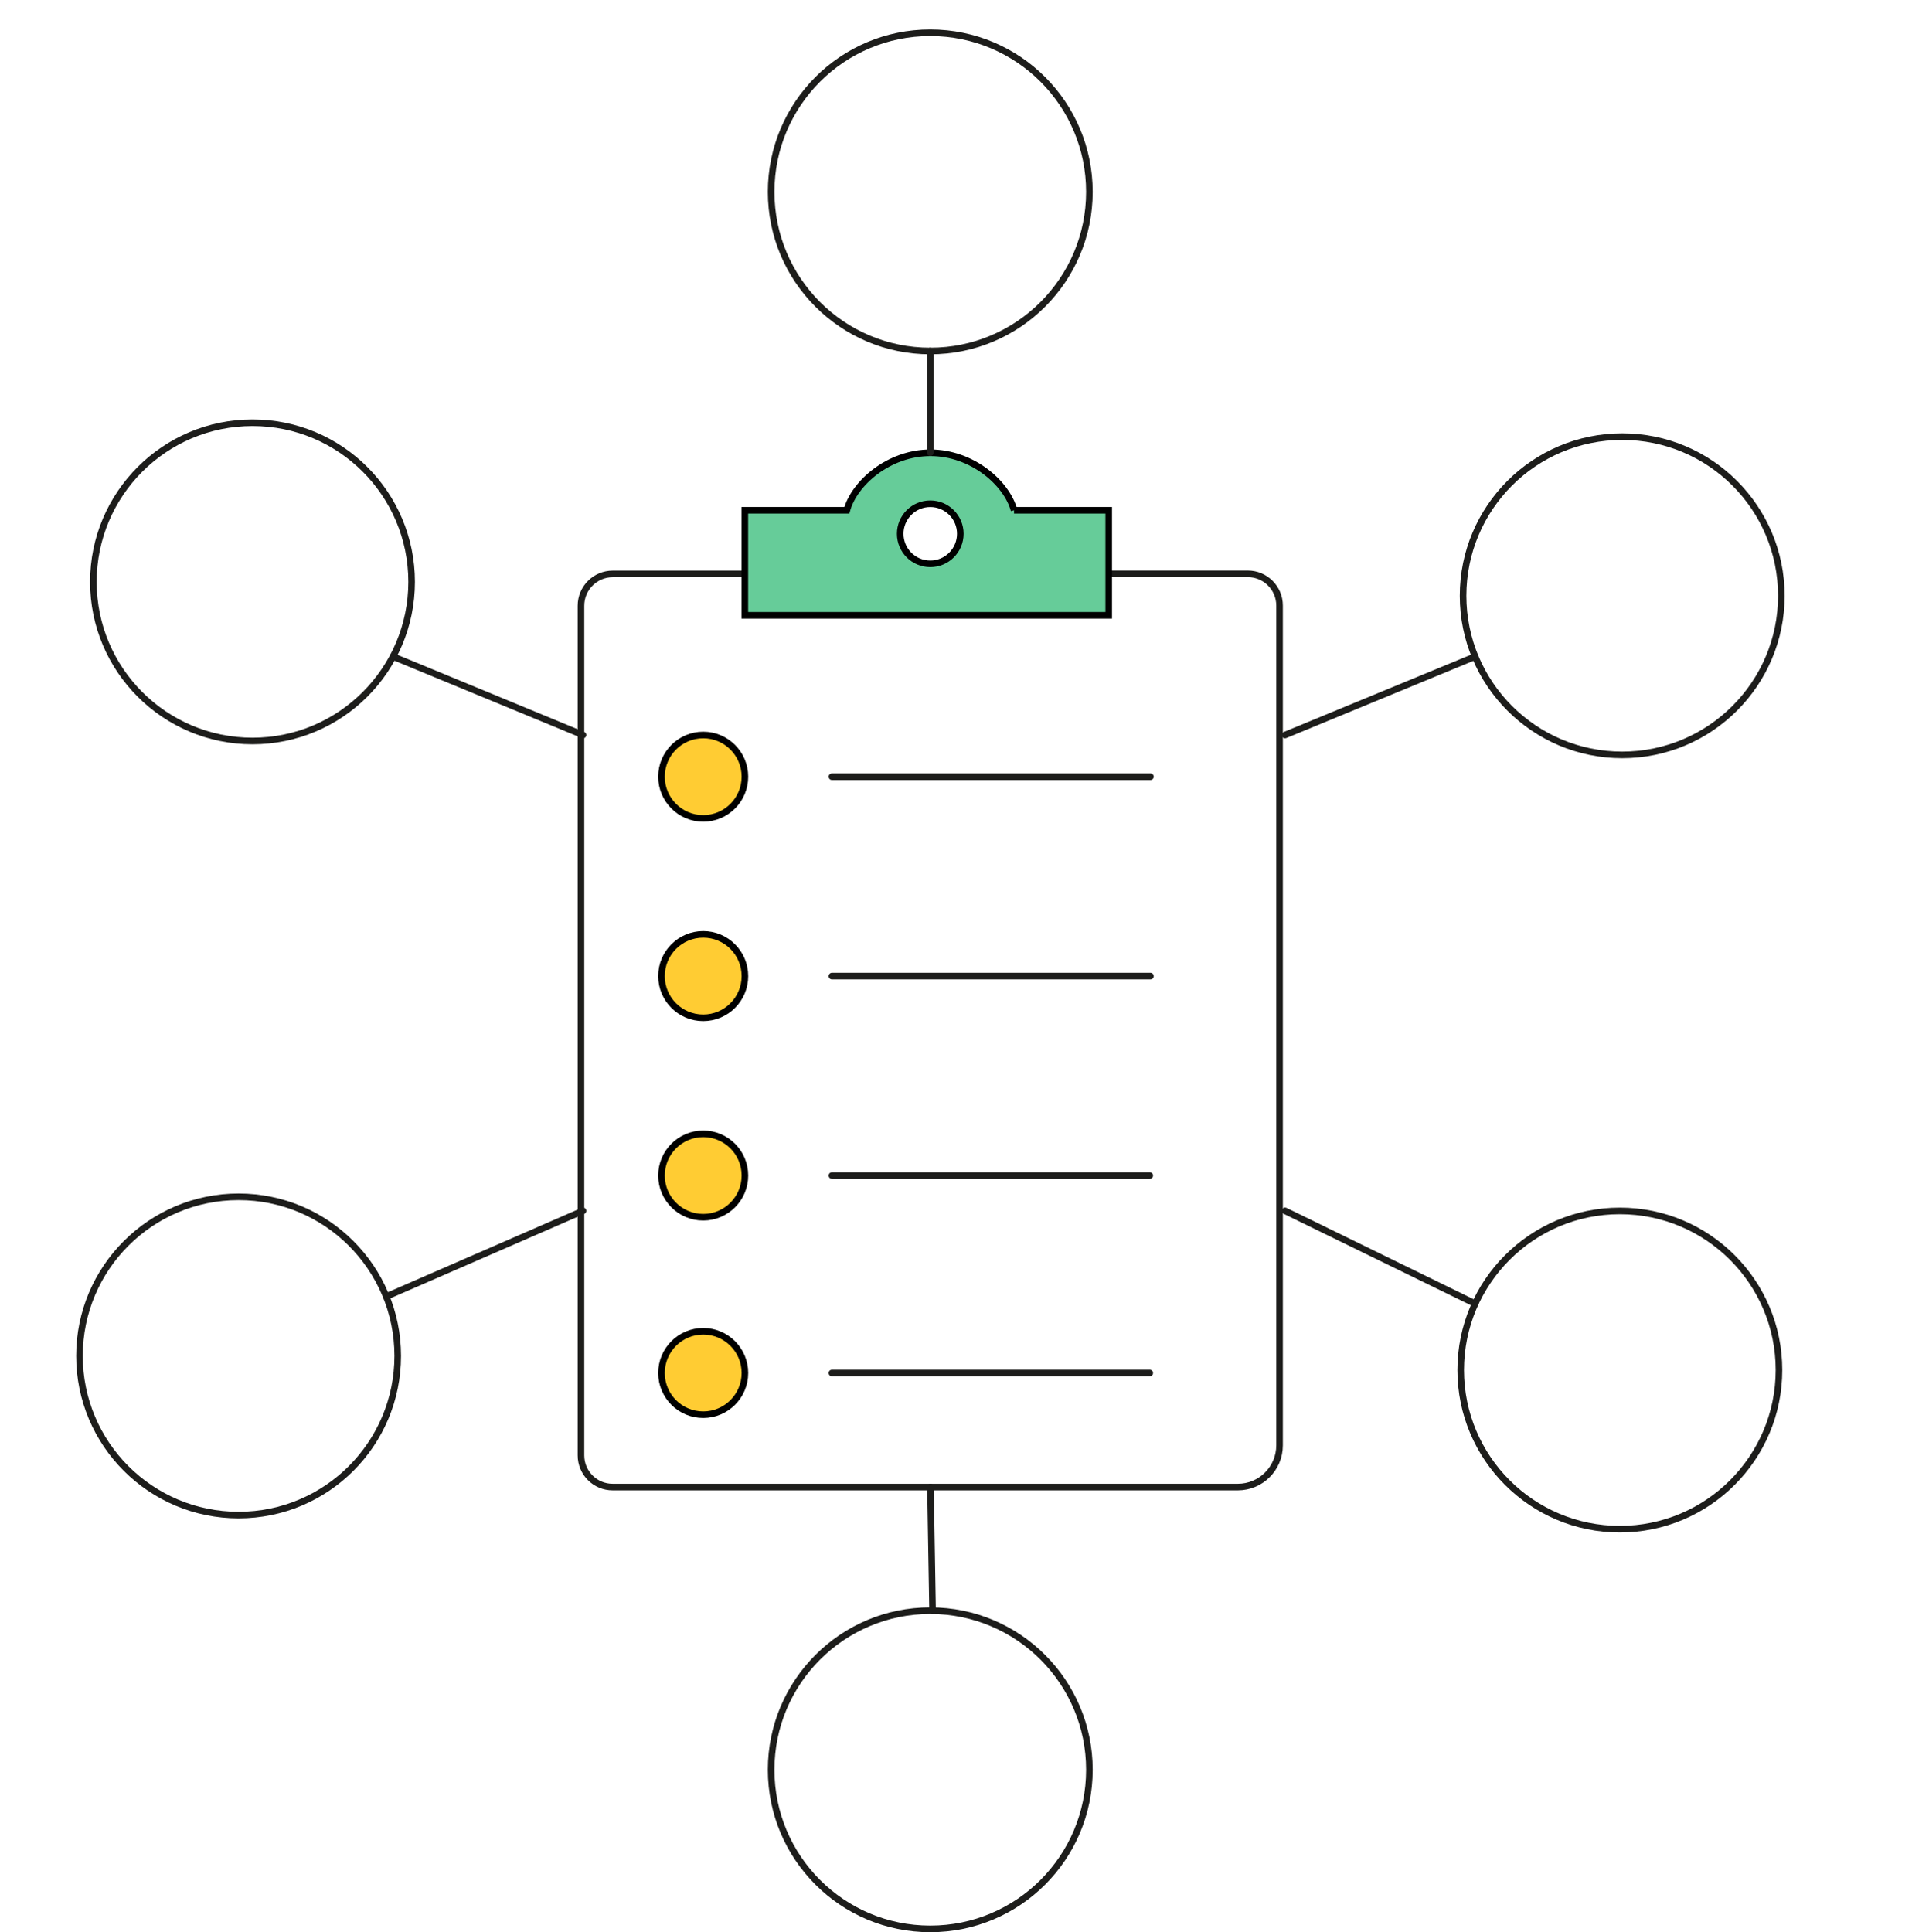<?xml version="1.0" encoding="UTF-8"?>
<svg xmlns="http://www.w3.org/2000/svg" id="Calque_2" data-name="Calque 2" viewBox="0 0 292.75 293.25">
  <defs>
    <style>
      .cls-1 {
        stroke-width: 0px;
      }

      .cls-1, .cls-2 {
        fill: none;
      }

      .cls-3 {
        fill: #6c9;
      }

      .cls-3, .cls-4 {
        stroke: #000;
        stroke-miterlimit: 10;
      }

      .cls-2 {
        stroke: #1d1d1b;
        stroke-linecap: round;
        stroke-linejoin: round;
      }

      .cls-4 {
        fill: #fc3;
      }
    </style>
  </defs>
  <g id="Calque_1-2" data-name="Calque 1">
    <g>
      <g>
        <path class="cls-2" d="M113.05,87.1h-20.05c-2.67,0-4.83,2.16-4.83,4.83v128.95c0,2.66,2.15,4.81,4.81,4.81h94.88c3.49,0,6.33-2.83,6.33-6.33v-127.46c0-2.66-2.17-4.81-4.81-4.81h-21.11"></path>
        <circle class="cls-4" cx="106.72" cy="117.88" r="6.33"></circle>
        <circle class="cls-4" cx="106.72" cy="148.14" r="6.33"></circle>
        <circle class="cls-4" cx="106.72" cy="178.41" r="6.33"></circle>
        <line class="cls-2" x1="126.26" y1="117.88" x2="174.59" y2="117.88"></line>
        <line class="cls-2" x1="126.26" y1="148.14" x2="174.59" y2="148.14"></line>
        <line class="cls-2" x1="126.26" y1="178.41" x2="174.49" y2="178.41"></line>
        <circle class="cls-4" cx="106.72" cy="208.38" r="6.33"></circle>
        <line class="cls-2" x1="126.26" y1="208.38" x2="174.49" y2="208.38"></line>
        <path class="cls-3" d="M153.9,77.44c-1.13-4.14-6.38-8.72-12.69-8.72s-11.55,4.58-12.69,8.72h-15.48v15.94h55.22v-15.94h-14.37ZM141.18,85.57c-2.52,0-4.56-2.04-4.56-4.56s2.04-4.56,4.56-4.56,4.56,2.04,4.56,4.56-2.04,4.56-4.56,4.56Z"></path>
      </g>
      <circle class="cls-2" cx="141.18" cy="29.12" r="24.15"></circle>
      <circle class="cls-2" cx="246.19" cy="90.42" r="24.15"></circle>
      <circle class="cls-2" cx="245.83" cy="207.93" r="24.15"></circle>
      <circle class="cls-2" cx="141.18" cy="268.6" r="24.15"></circle>
      <circle class="cls-2" cx="36.21" cy="205.79" r="24.15"></circle>
      <circle class="cls-2" cx="38.32" cy="88.31" r="24.15"></circle>
      <line class="cls-2" x1="223.88" y1="99.64" x2="195.03" y2="111.55"></line>
      <line class="cls-2" x1="223.88" y1="197.86" x2="195.03" y2="183.77"></line>
      <line class="cls-2" x1="59.64" y1="99.64" x2="88.48" y2="111.55"></line>
      <line class="cls-2" x1="58.62" y1="196.77" x2="88.48" y2="183.77"></line>
      <line class="cls-2" x1="141.18" y1="53.26" x2="141.18" y2="68.71"></line>
      <line class="cls-2" x1="141.21" y1="225.69" x2="141.53" y2="244.45"></line>
    </g>
    <rect class="cls-1" width="292.75" height="292.75"></rect>
  </g>
</svg>
